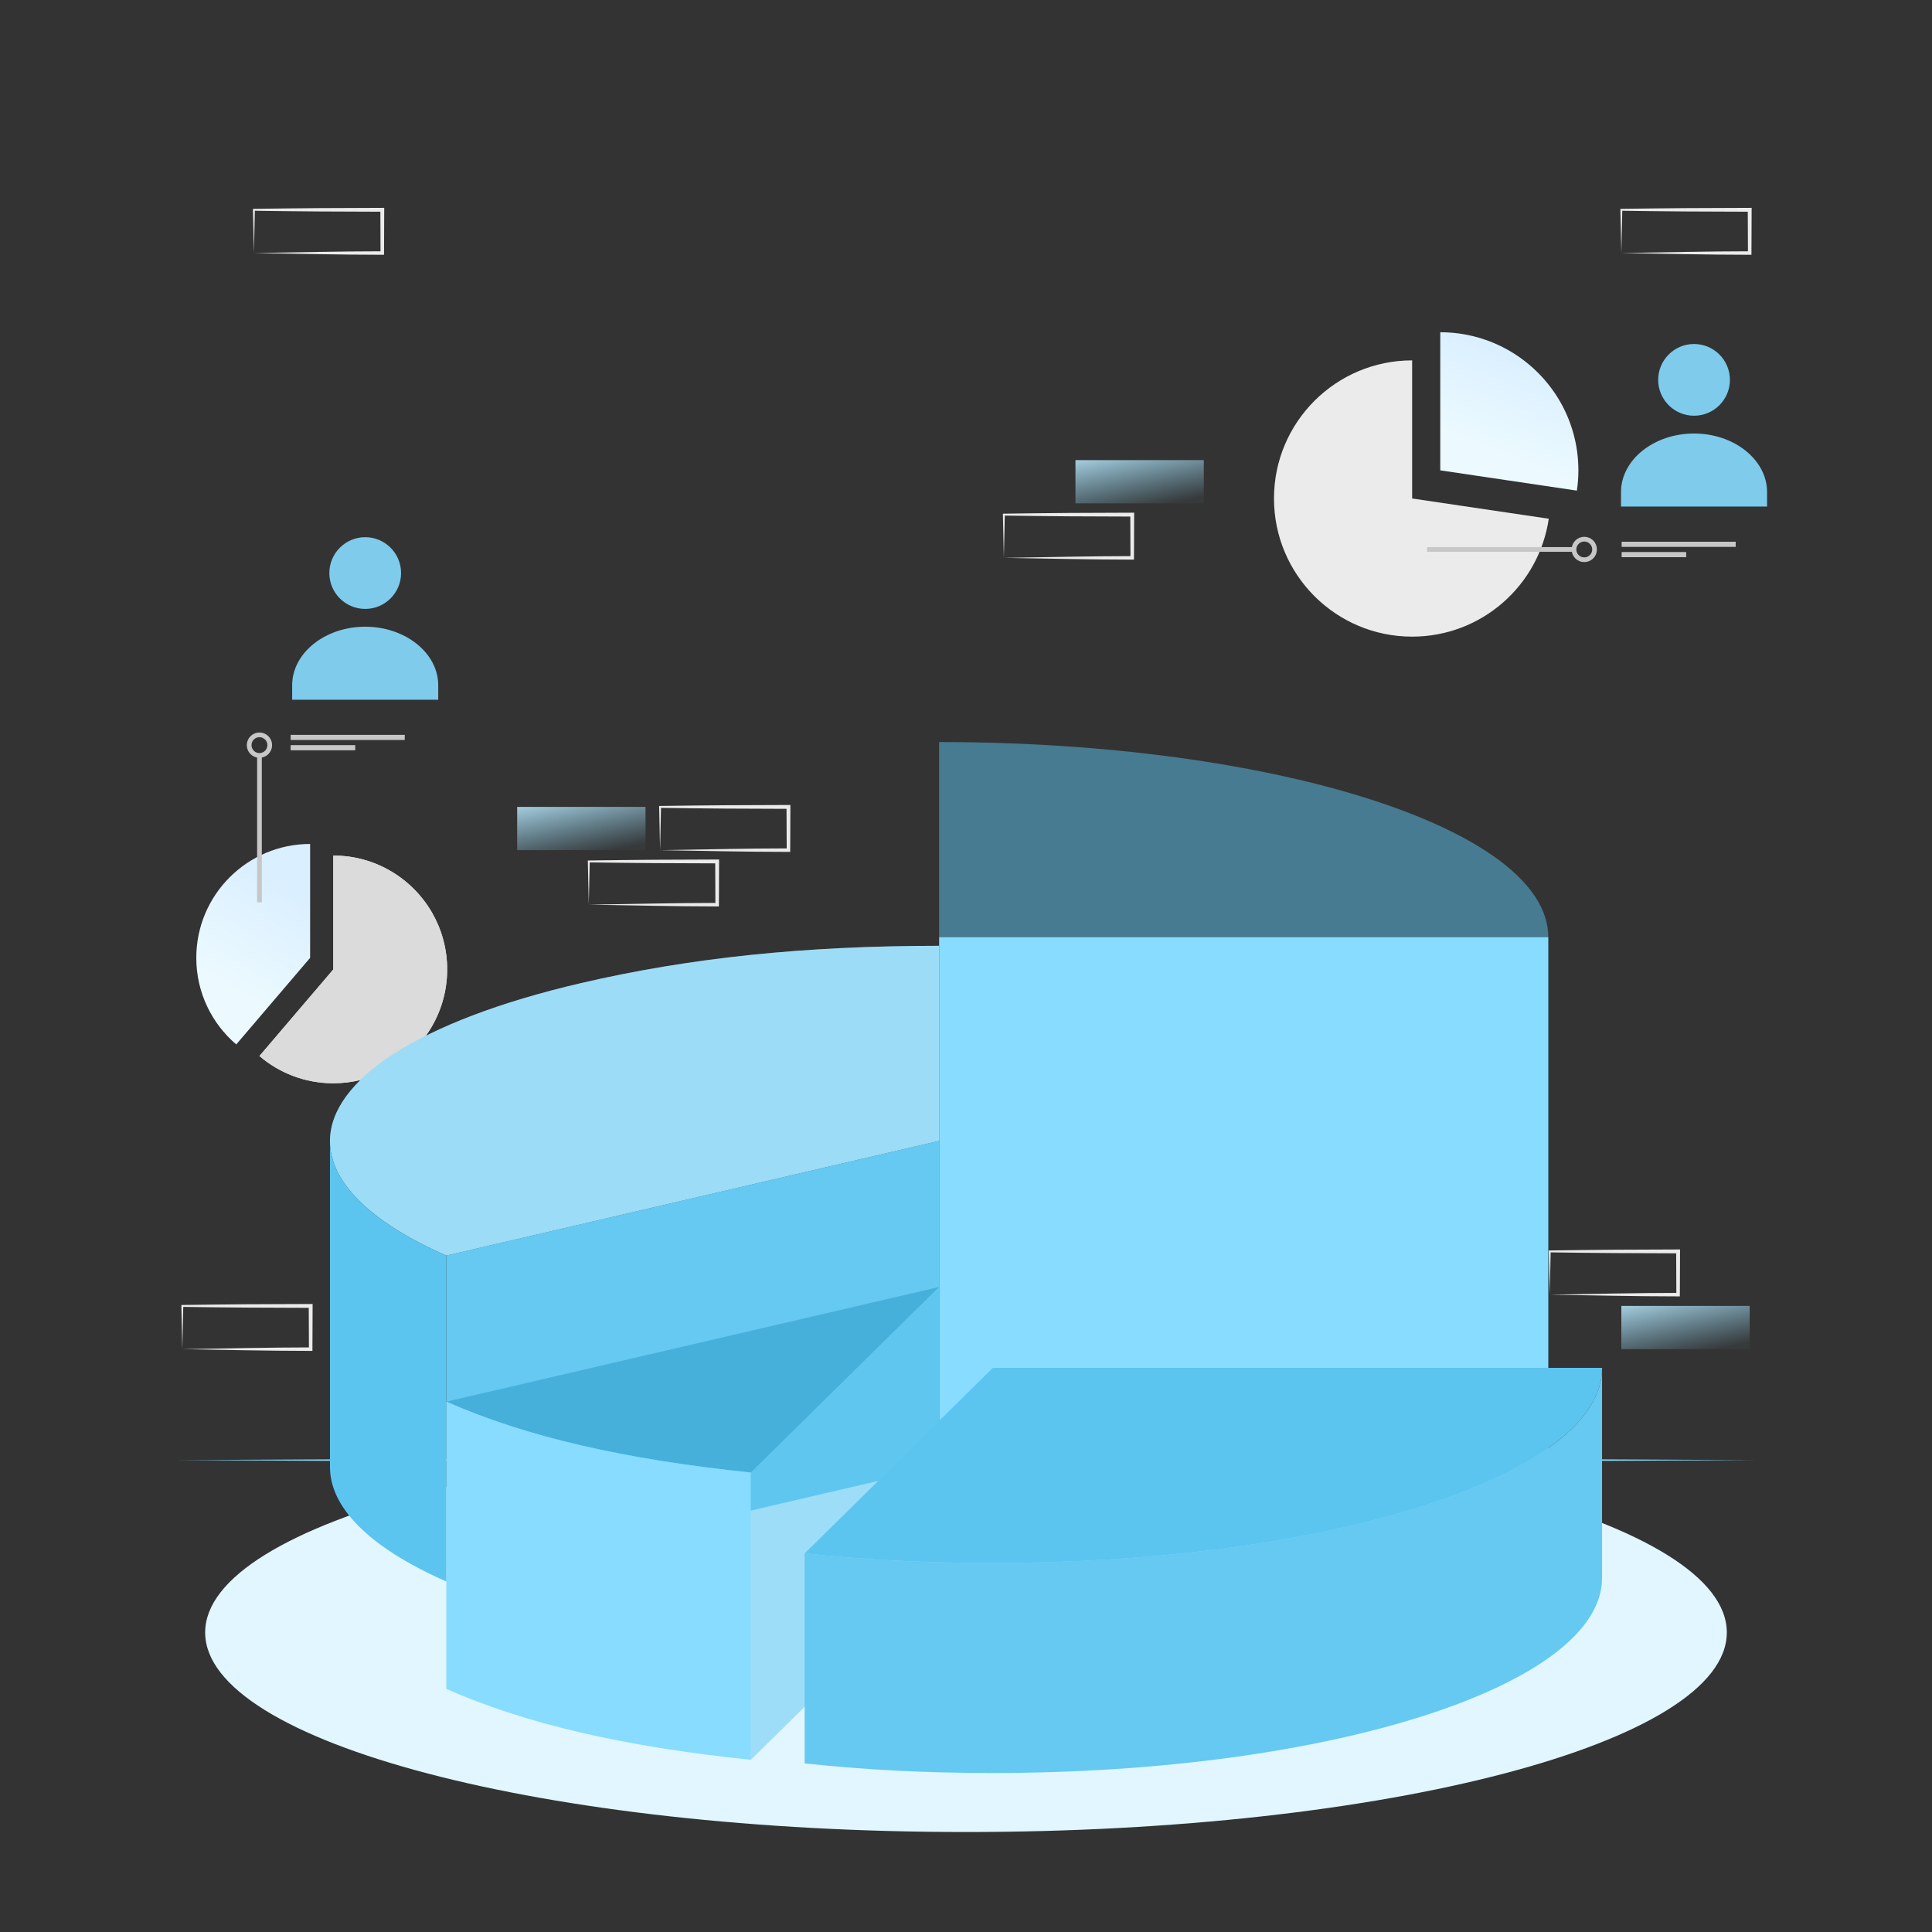 <svg width="410" height="410" viewBox="0 0 410 410" fill="none" xmlns="http://www.w3.org/2000/svg">
<rect x="0" y="0" width="410" height="410" fill="#333333" stroke="none"/>
<path d="M328.879 274.744L342.597 274.506C347.129 274.43 351.624 274.376 356.119 274.371L355.747 274.744L355.709 265.568L356.118 265.977L342.498 265.922C337.958 265.901 333.418 265.82 328.878 265.77L329.08 265.567L328.879 274.744ZM328.879 274.744L328.676 265.568L328.672 265.368L328.879 265.365C333.419 265.315 337.958 265.235 342.499 265.213L356.119 265.158L356.53 265.156L356.528 265.567L356.49 274.743L356.489 275.115L356.118 275.114C351.533 275.109 346.947 275.055 342.4 274.98L328.879 274.744Z" fill="#EBEBEB"/>
<path d="M344.072 286.312H371.312V277.137H344.072V286.312Z" fill="url(#paint0_linear_5518_10350)"/>
<path d="M109.752 180.414H136.992V171.238H109.752V180.414Z" fill="url(#paint1_linear_5518_10350)"/>
<path d="M124.949 191.986L138.667 191.748C143.2 191.673 147.694 191.619 152.189 191.614L151.817 191.986L151.779 182.81L152.188 183.219L138.568 183.164C134.028 183.143 129.488 183.063 124.948 183.012L125.151 182.809L124.949 191.986ZM124.949 191.986L124.746 182.81L124.742 182.61L124.949 182.608C129.489 182.557 134.029 182.477 138.569 182.455L152.189 182.4L152.601 182.398L152.599 182.809L152.562 191.985L152.56 192.357L152.189 192.357C147.604 192.352 143.018 192.297 138.471 192.222L124.949 191.986Z" fill="#EBEBEB"/>
<path d="M140.082 180.416L153.8 180.178C158.332 180.102 162.827 180.048 167.322 180.043L166.95 180.416L166.912 171.24L167.321 171.649L153.701 171.594C149.161 171.573 144.621 171.492 140.081 171.441L140.283 171.239L140.082 180.416ZM140.082 180.416L139.879 171.24L139.875 171.04L140.082 171.037C144.622 170.986 149.161 170.907 153.702 170.885L167.322 170.83L167.734 170.828L167.732 171.239L167.694 180.415L167.693 180.787H167.322C162.737 180.782 158.151 180.728 153.603 180.653L140.082 180.416Z" fill="#EBEBEB"/>
<path d="M38.691 286.314L52.41 286.076C56.942 286.001 61.436 285.947 65.931 285.942L65.559 286.314L65.521 277.138L65.931 277.547L52.31 277.492C47.77 277.471 43.23 277.391 38.69 277.34L38.893 277.137L38.691 286.314ZM38.691 286.314L38.489 277.138L38.484 276.938L38.691 276.936C43.231 276.886 47.771 276.805 52.311 276.783L65.931 276.728L66.343 276.727L66.341 277.137L66.304 286.313L66.302 286.685L65.931 286.685C61.346 286.68 56.761 286.626 52.213 286.55L38.691 286.314Z" fill="#EBEBEB"/>
<path d="M53.886 53.697L67.605 53.459C72.137 53.384 76.632 53.33 81.127 53.325L80.754 53.697L80.717 44.521L81.126 44.93L67.506 44.875C62.965 44.854 58.426 44.774 53.886 44.723L54.088 44.52L53.886 53.697ZM53.886 53.697L53.684 44.521L53.68 44.321L53.886 44.319C58.427 44.268 62.966 44.188 67.507 44.166L81.127 44.111L81.538 44.109L81.537 44.521L81.499 53.697L81.497 54.069H81.127C76.541 54.064 71.956 54.01 67.408 53.935L53.886 53.697Z" fill="#EBEBEB"/>
<path d="M228.228 106.82H255.469V97.644H228.228V106.82Z" fill="url(#paint2_linear_5518_10350)"/>
<path d="M213.035 118.388L226.753 118.15C231.285 118.075 235.78 118.021 240.275 118.016L239.903 118.388L239.865 109.212L240.274 109.622L226.654 109.567C222.114 109.545 217.574 109.465 213.034 109.414L213.236 109.212L213.035 118.388ZM213.035 118.388L212.832 109.212L212.828 109.012L213.035 109.01C217.575 108.959 222.115 108.88 226.655 108.857L240.275 108.802L240.687 108.801L240.685 109.212L240.647 118.387L240.646 118.76L240.275 118.759C235.69 118.754 231.104 118.7 226.557 118.624L213.035 118.388Z" fill="#EBEBEB"/>
<path d="M344.074 53.697L357.792 53.459C362.325 53.384 366.819 53.33 371.314 53.325L370.942 53.697L370.904 44.521L371.313 44.93L357.693 44.875C353.153 44.854 348.613 44.774 344.073 44.723L344.276 44.52L344.074 53.697ZM344.074 53.697L343.871 44.521L343.867 44.321L344.074 44.319C348.614 44.268 353.154 44.188 357.694 44.166L371.314 44.111L371.726 44.109L371.724 44.521L371.687 53.697L371.685 54.069H371.314C366.729 54.064 362.143 54.01 357.596 53.935L344.074 53.697Z" fill="#EBEBEB"/>
<path d="M65.814 179.102V203.267L50.135 221.643C44.944 217.215 41.656 210.631 41.656 203.267C41.656 189.926 52.472 179.102 65.814 179.102Z" fill="url(#paint3_linear_5518_10350)"/>
<path d="M94.898 205.728C94.898 210.861 93.291 215.625 90.561 219.537C86.198 225.793 78.941 229.885 70.733 229.885C64.755 229.885 59.27 227.712 55.055 224.104L70.733 205.728V181.562C79.704 181.562 87.527 186.45 91.709 193.715C93.734 197.257 94.898 201.357 94.898 205.728Z" fill="#EBEBEB"/>
<path d="M94.898 205.728C94.898 210.861 93.291 215.625 90.561 219.537C86.198 225.793 78.941 229.885 70.733 229.885C64.755 229.885 59.27 227.712 55.055 224.104L70.733 205.728V181.562C79.704 181.562 87.527 186.45 91.709 193.715C93.734 197.257 94.898 201.357 94.898 205.728Z" fill="#DBDBDB"/>
<path d="M55.062 191.488V160.316" stroke="#C7C7C7" stroke-miterlimit="10"/>
<path d="M57.244 158.13C57.244 159.336 56.266 160.314 55.059 160.314C53.853 160.314 52.875 159.336 52.875 158.13C52.875 156.923 53.853 155.945 55.059 155.945C56.266 155.945 57.244 156.924 57.244 158.13Z" stroke="#C7C7C7" stroke-miterlimit="10"/>
<path d="M85.891 155.945H61.68V157.038H85.891V155.945Z" fill="#C7C7C7"/>
<path d="M75.386 158.129H61.68V159.221H75.386V158.129Z" fill="#C7C7C7"/>
<path d="M328.67 110.083C326.6 124.241 314.403 135.105 299.678 135.105C283.492 135.105 270.359 121.982 270.359 105.786C270.359 89.599 283.492 76.477 299.678 76.477V105.786L328.67 110.083Z" fill="#EBEBEB"/>
<path d="M334.958 99.817C334.958 101.28 334.848 102.712 334.64 104.115L305.648 99.817V70.508C316.522 70.508 326.024 76.437 331.087 85.242C333.555 89.54 334.958 94.525 334.958 99.817Z" fill="url(#paint4_linear_5518_10350)"/>
<path d="M302.852 116.602H334.023" stroke="#C7C7C7" stroke-miterlimit="10"/>
<path d="M336.208 118.787C337.414 118.787 338.392 117.809 338.392 116.602C338.392 115.396 337.414 114.418 336.208 114.418C335.001 114.418 334.023 115.396 334.023 116.602C334.023 117.809 335.001 118.787 336.208 118.787Z" stroke="#C7C7C7" stroke-miterlimit="10"/>
<path d="M368.344 114.965H344.133V116.057H368.344V114.965Z" fill="#C7C7C7"/>
<path d="M357.839 117.148H344.133V118.241H357.839V117.148Z" fill="#C7C7C7"/>
<path d="M37.57 309.854L79.428 309.654L121.286 309.582L205 309.445L288.715 309.581L330.573 309.654L372.43 309.854L330.573 310.055L288.715 310.127L205 310.263L121.286 310.126L79.428 310.054L37.57 309.854Z" fill="#87DCFF"/>
<path d="M204.998 388.783C294.169 388.783 366.457 369.824 366.457 346.436C366.457 323.049 294.169 304.09 204.998 304.09C115.827 304.09 43.539 323.049 43.539 346.436C43.539 369.824 115.827 388.783 204.998 388.783Z" fill="#E1F6FF"/>
<path d="M199.297 157.473C270.702 157.473 328.574 176.01 328.574 198.883H199.297V157.473Z" fill="#5BC5F0" fill-opacity="0.5"/>
<path d="M328.574 198.883H199.297V345.193H328.574V198.883Z" fill="#87DCFF"/>
<path d="M199.293 200.715V242.125L94.724 266.46C78.001 259.089 69.975 250.544 70.024 242.081C70.097 229.303 88.575 216.711 123.32 208.624C146.424 203.248 170.741 200.715 199.293 200.715Z" fill="#5BC5F0"/>
<g opacity="0.4">
<path d="M199.293 200.715V242.125L94.724 266.46C78.001 259.089 69.975 250.544 70.024 242.081C70.097 229.303 88.575 216.711 123.32 208.624C146.424 203.248 170.741 200.715 199.293 200.715Z" fill="white"/>
</g>
<path d="M94.724 266.461V335.623C78.001 328.252 69.975 319.707 70.024 311.243V242.082C69.975 250.545 78.001 259.09 94.724 266.461Z" fill="#5BC5F0"/>
<path d="M199.295 242.102V311.262L94.727 335.598V266.437L199.295 242.102Z" fill="#5BC5F0"/>
<g opacity="0.1">
<path d="M199.295 242.102V311.262L94.727 335.598V266.437L199.295 242.102Z" fill="#C3EDFF"/>
</g>
<path d="M199.296 273.121L159.351 312.498C132.2 309.673 111.512 304.857 94.727 297.456L199.296 273.121Z" fill="#46B0DB"/>
<path d="M159.351 312.498V373.46C132.2 370.635 111.512 365.819 94.727 358.418V297.457C111.511 304.858 132.2 309.673 159.351 312.498Z" fill="#87DCFF"/>
<path d="M199.296 273.121V334.082L159.352 373.459V312.498L199.296 273.121Z" fill="#5BC5F0" fill-opacity="0.5"/>
<path d="M339.98 290.285C339.98 313.152 282.108 331.69 210.703 331.69C196.434 331.69 184.348 331.079 170.758 329.662L210.703 290.285H339.98Z" fill="#5BC5F0"/>
<path d="M339.98 290.285V334.846C339.98 357.714 282.108 376.251 210.703 376.251C196.434 376.251 184.348 375.641 170.758 374.223V329.662C184.348 331.079 196.434 331.69 210.703 331.69C282.108 331.69 339.98 313.152 339.98 290.285Z" fill="#5BC5F0"/>
<g opacity="0.1">
<path d="M339.98 290.285V334.846C339.98 357.714 282.108 376.251 210.703 376.251C196.434 376.251 184.348 375.641 170.758 374.223V329.662C184.348 331.079 196.434 331.69 210.703 331.69C282.108 331.69 339.98 313.152 339.98 290.285Z" fill="#C3EDFF"/>
</g>
<path opacity="0.9" d="M367.114 80.612C367.114 84.815 363.706 88.223 359.502 88.223C355.299 88.223 351.891 84.815 351.891 80.612C351.891 76.408 355.299 73 359.502 73C363.706 73 367.114 76.408 367.114 80.612Z" fill="#87DCFF"/>
<path opacity="0.9" d="M344 104.417V107.496H375V104.417C375 97.614 368.06 91.996 359.5 91.996C350.94 91.996 344 97.614 344 104.417Z" fill="#87DCFF"/>
<path opacity="0.9" d="M85.114 121.612C85.114 125.815 81.706 129.223 77.502 129.223C73.299 129.223 69.891 125.815 69.891 121.612C69.891 117.408 73.299 114 77.502 114C81.706 114 85.114 117.408 85.114 121.612Z" fill="#87DCFF"/>
<path opacity="0.9" d="M62 145.417V148.496H93V145.417C93 138.614 86.06 132.996 77.5 132.996C68.94 132.996 62 138.614 62 145.417Z" fill="#87DCFF"/>
<defs>
<linearGradient id="paint0_linear_5518_10350" x1="364.503" y1="286.298" x2="361.295" y2="270.864" gradientUnits="userSpaceOnUse">
<stop stop-color="#94E0FF" stop-opacity="0.04"/>
<stop offset="1" stop-color="#C3EDFF"/>
</linearGradient>
<linearGradient id="paint1_linear_5518_10350" x1="130.183" y1="180.399" x2="126.974" y2="164.966" gradientUnits="userSpaceOnUse">
<stop stop-color="#94E0FF" stop-opacity="0.04"/>
<stop offset="1" stop-color="#C3EDFF"/>
</linearGradient>
<linearGradient id="paint2_linear_5518_10350" x1="248.659" y1="106.806" x2="245.451" y2="91.372" gradientUnits="userSpaceOnUse">
<stop stop-color="#94E0FF" stop-opacity="0.04"/>
<stop offset="1" stop-color="#C3EDFF"/>
</linearGradient>
<linearGradient id="paint3_linear_5518_10350" x1="56.672" y1="185.633" x2="43.632" y2="206.729" gradientUnits="userSpaceOnUse">
<stop stop-color="#DAEFFF"/>
<stop offset="1" stop-color="#ECFAFF"/>
</linearGradient>
<linearGradient id="paint4_linear_5518_10350" x1="323.867" y1="75.668" x2="315.889" y2="95.489" gradientUnits="userSpaceOnUse">
<stop stop-color="#DAEFFF"/>
<stop offset="1" stop-color="#ECFAFF"/>
</linearGradient>
</defs>
</svg>
